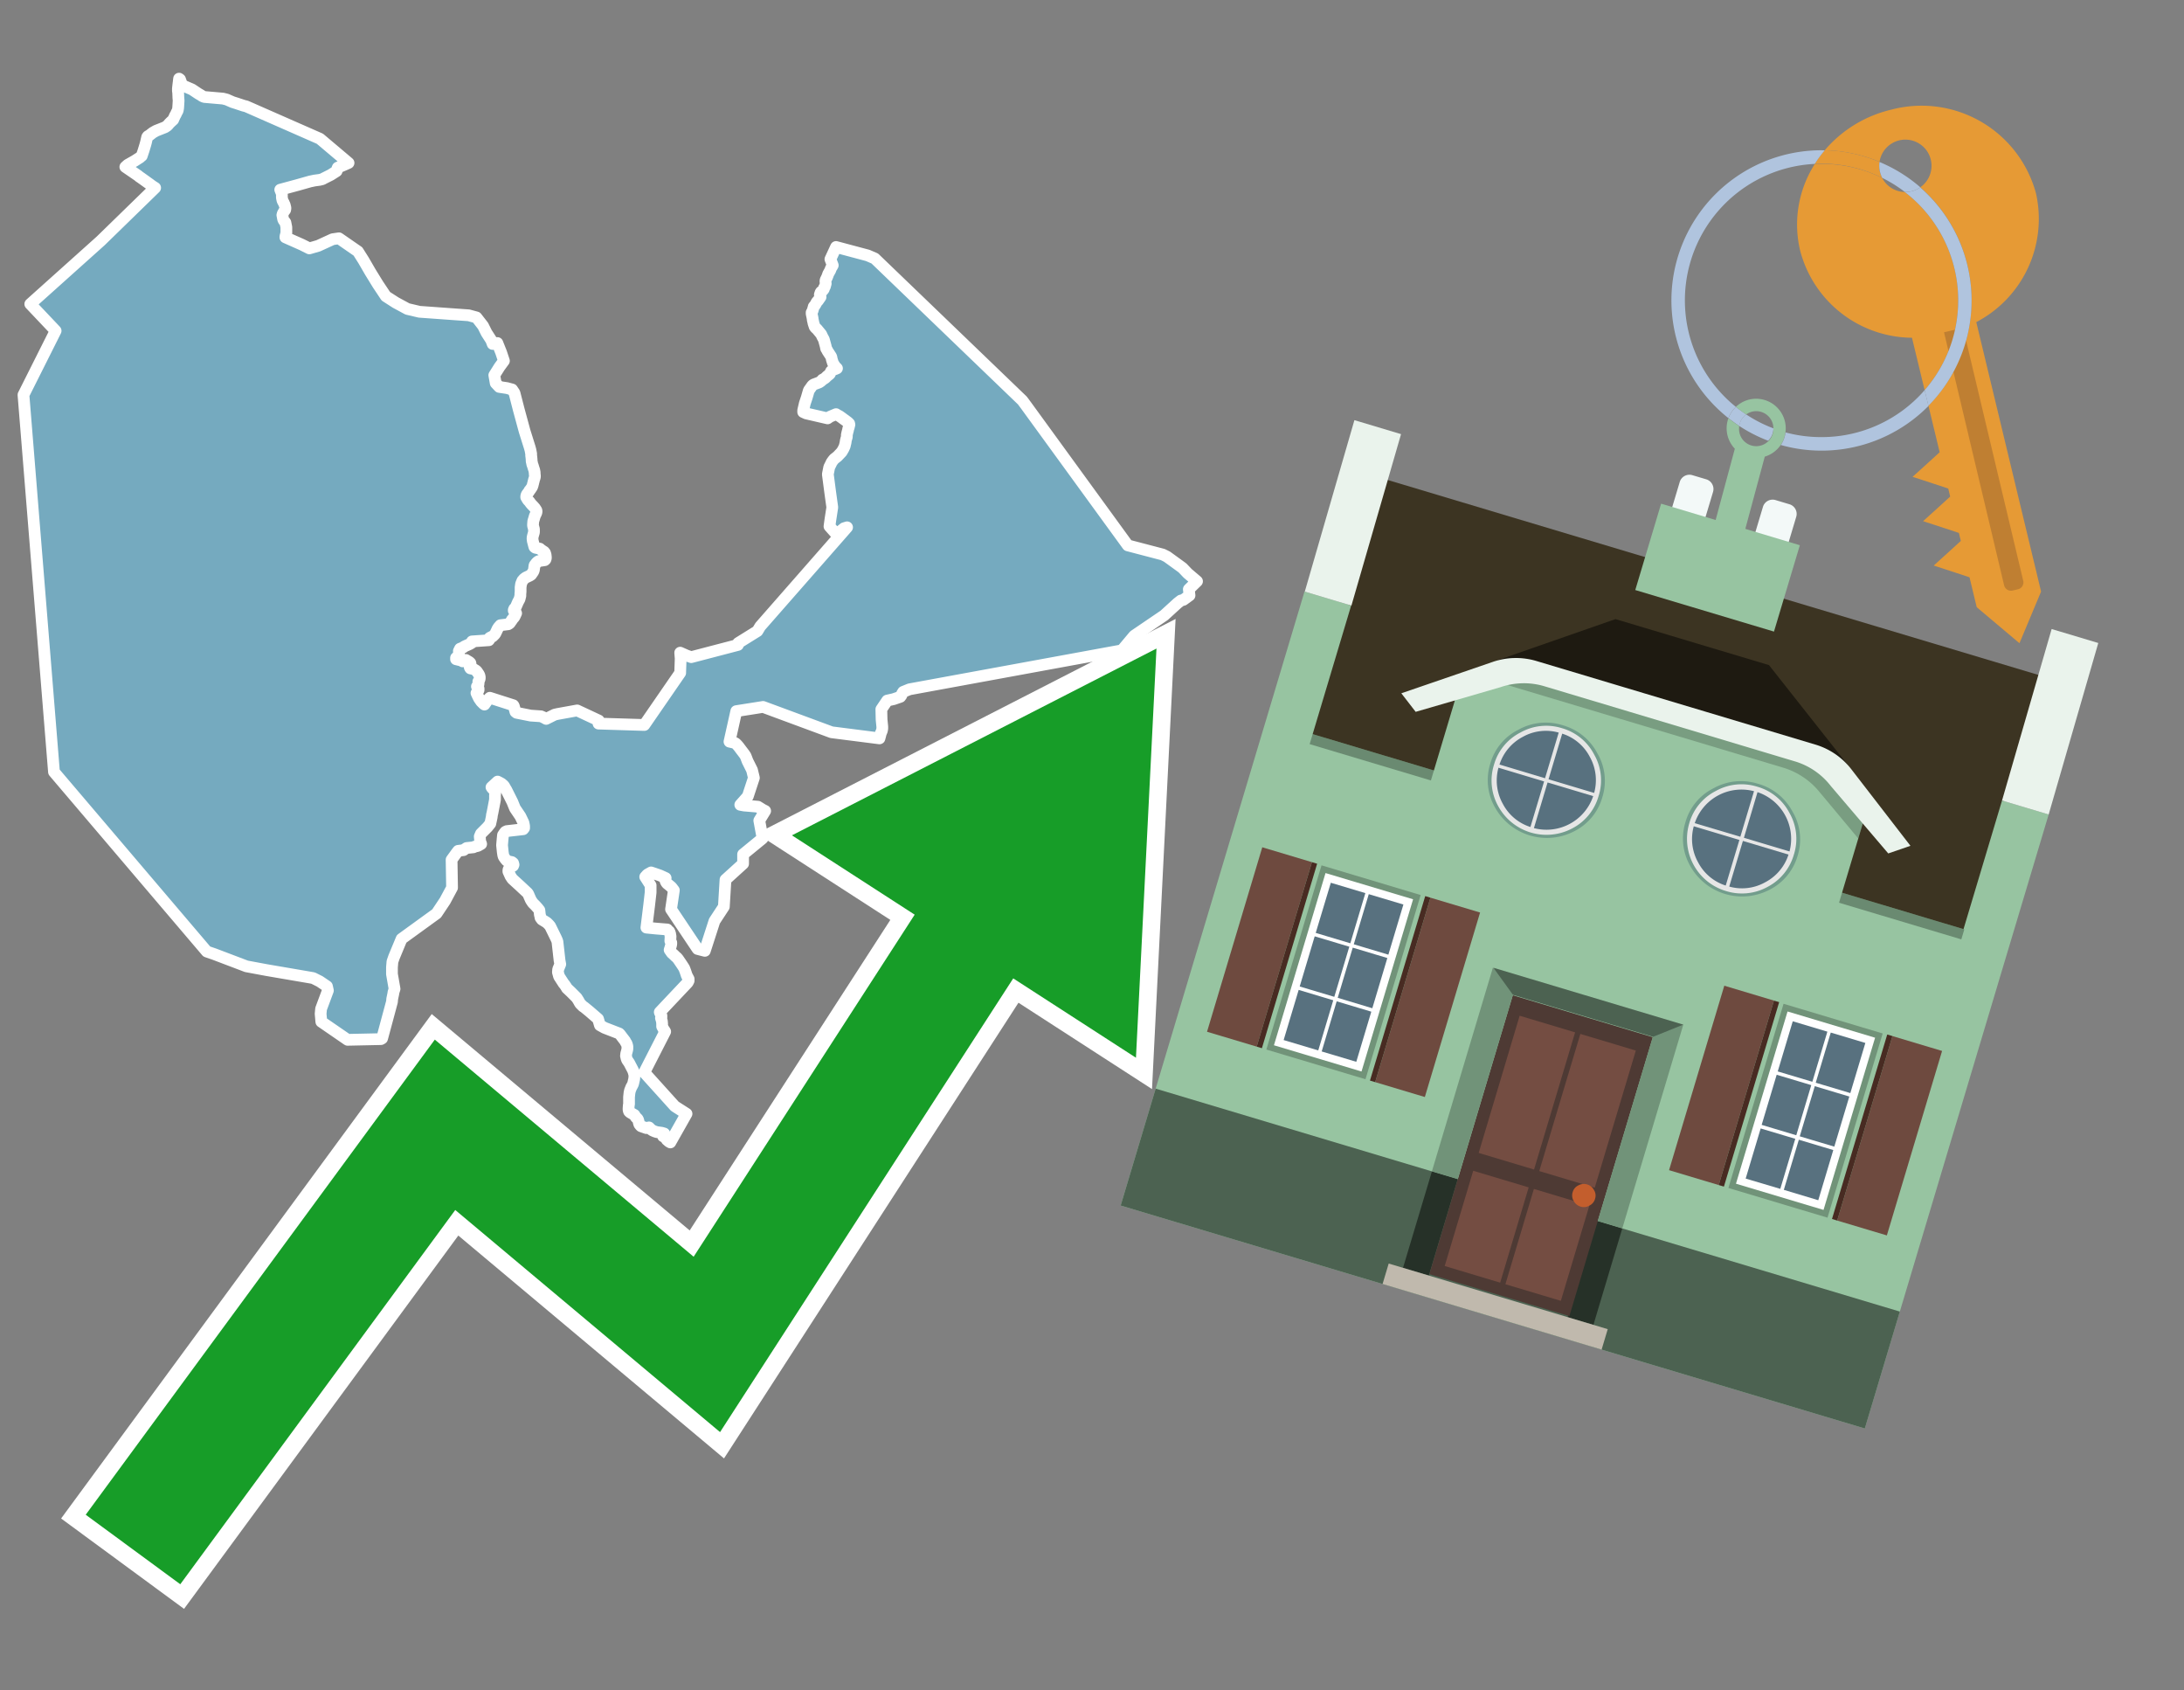 <svg id="Text" xmlns="http://www.w3.org/2000/svg" width="93.05" height="72" viewBox="0 0 93.05 72"><rect x="0" y="0" width="93.05" height="72" fill="#808080" stroke="none"/><polygon points="2.37,14.09 1.29,12.95 4.29,10.26 6.61,8 6.53,7.95 6.47,7.91 6.39,7.85 6,7.57 5.94,7.53 5.88,7.48 5.34,7.11 5.44,7.02 5.74,6.85 5.91,6.74 5.96,6.71 6,6.67 6.04,6.64 6.11,6.43 6.12,6.4 6.19,6.17 6.22,6.06 6.27,5.84 6.3,5.8 6.37,5.76 6.51,5.65 6.65,5.57 7.03,5.42 7.12,5.36 7.16,5.32 7.21,5.26 7.28,5.19 7.38,5.1 7.4,5.05 7.46,4.92 7.49,4.87 7.53,4.78 7.55,4.75 7.57,4.71 7.58,4.66 7.59,4.6 7.6,4.45 7.61,4.28 7.6,4.17 7.59,3.92 7.58,3.88 7.58,3.78 7.59,3.68 7.63,3.35 7.67,3.38 7.72,3.52 7.76,3.63 8.18,3.81 8.45,3.99 8.57,4.06 8.61,4.09 8.7,4.13 9.5,4.2 9.66,4.24 9.91,4.35 10.07,4.4 10.37,4.5 10.49,4.53 13.63,5.91 14.85,6.94 14.74,6.99 14.39,7.14 14.37,7.19 14.36,7.23 14.34,7.29 14.09,7.45 13.79,7.6 13.74,7.63 13.62,7.66 13.4,7.69 13.21,7.73 12.68,7.88 11.94,8.08 12,8.23 12.01,8.29 12.01,8.4 12.01,8.43 12.02,8.46 12.03,8.52 12.05,8.57 12.09,8.64 12.11,8.69 12.13,8.73 12.16,8.85 12.16,8.88 12.15,8.94 12.11,8.99 12.07,9.06 12.05,9.09 12.03,9.16 12.04,9.21 12.06,9.32 12.07,9.36 12.09,9.39 12.11,9.42 12.14,9.45 12.16,9.48 12.17,9.53 12.19,9.63 12.2,9.68 12.2,9.77 12.2,9.8 12.2,9.89 12.2,9.92 12.19,9.96 12.17,10.04 12.16,10.07 12.16,10.11 12.86,10.42 13.18,10.58 13.56,10.47 14.17,10.19 14.44,10.15 15.25,10.71 15.49,11.09 15.78,11.59 16.1,12.11 16.44,12.62 16.86,12.89 17.36,13.16 17.87,13.28 19.4,13.39 19.97,13.43 20.3,13.52 20.58,13.88 20.73,14.18 20.93,14.49 20.99,14.65 21.19,14.61 21.35,15.01 21.47,15.37 21.28,15.63 21.06,15.98 21.12,16.32 21.27,16.48 21.6,16.53 21.82,16.59 21.92,16.74 22.1,17.44 22.35,18.36 22.57,19.06 22.6,19.17 22.61,19.22 22.62,19.28 22.63,19.31 22.63,19.36 22.63,19.4 22.64,19.47 22.65,19.58 22.65,19.64 22.66,19.68 22.68,19.78 22.7,19.83 22.73,19.93 22.74,19.96 22.75,19.99 22.76,20.02 22.77,20.07 22.78,20.12 22.78,20.16 22.79,20.27 22.79,20.3 22.78,20.35 22.77,20.38 22.75,20.44 22.74,20.49 22.73,20.52 22.72,20.57 22.71,20.6 22.7,20.65 22.69,20.68 22.68,20.71 22.67,20.74 22.63,20.8 22.61,20.83 22.59,20.86 22.56,20.89 22.55,20.92 22.46,21.04 22.44,21.07 22.43,21.1 22.42,21.14 22.42,21.18 22.44,21.21 22.46,21.25 22.5,21.31 22.55,21.36 22.58,21.4 22.6,21.43 22.66,21.5 22.71,21.55 22.79,21.64 22.83,21.7 22.85,21.73 22.86,21.76 22.86,21.81 22.85,21.84 22.83,21.89 22.81,21.93 22.79,21.97 22.78,22 22.76,22.07 22.73,22.17 22.72,22.2 22.71,22.33 22.71,22.39 22.75,22.54 22.75,22.57 22.75,22.6 22.75,22.67 22.73,22.74 22.71,22.81 22.7,22.85 22.69,22.9 22.69,22.93 22.69,22.96 22.7,23.04 22.71,23.08 22.76,23.27 22.77,23.3 22.81,23.33 23,23.37 23.03,23.4 23.13,23.47 23.18,23.5 23.22,23.55 23.23,23.58 23.25,23.65 23.25,23.68 23.26,23.75 23.25,23.8 23.24,23.83 23.21,23.86 22.95,23.9 22.9,23.93 22.84,23.99 22.82,24.02 22.78,24.07 22.77,24.1 22.75,24.26 22.74,24.3 22.73,24.33 22.7,24.38 22.65,24.45 22.63,24.48 22.57,24.52 22.4,24.6 22.36,24.63 22.31,24.67 22.29,24.7 22.26,24.73 22.23,24.8 22.21,24.85 22.2,24.88 22.19,24.95 22.18,25.02 22.18,25.07 22.18,25.15 22.18,25.19 22.17,25.31 22.17,25.39 22.16,25.42 22.15,25.45 22.14,25.51 22.07,25.64 21.97,25.87 21.91,25.93 21.89,25.98 21.89,26.01 21.92,26.04 21.97,26.09 21.99,26.12 21.93,26.25 21.9,26.3 21.86,26.34 21.84,26.37 21.81,26.4 21.8,26.43 21.76,26.48 21.73,26.53 21.7,26.56 21.65,26.59 21.32,26.63 21.24,26.72 21.21,26.77 21.19,26.8 21.17,26.85 21.13,26.93 21.12,26.96 21.1,26.99 21.08,27.02 21.05,27.05 20.99,27.11 20.91,27.14 20.86,27.17 20.84,27.2 20.85,27.24 20.83,27.27 20.11,27.32 20.13,27.36 20.02,27.43 19.84,27.51 19.76,27.55 19.73,27.58 19.6,27.63 19.58,27.67 19.55,27.73 19.56,27.77 19.55,27.84 19.53,27.89 19.58,27.96 19.43,28.02 19.43,28.08 19.68,28.14 19.71,28.17 19.85,28.11 20,28.2 20.04,28.24 20.05,28.28 20.05,28.32 20.02,28.37 20.01,28.41 20.02,28.44 20.04,28.47 20.18,28.5 20.28,28.56 20.32,28.6 20.38,28.69 20.4,28.72 20.42,28.76 20.43,28.79 20.44,28.84 20.44,28.89 20.43,28.94 20.41,28.98 20.38,29.03 20.39,29.08 20.39,29.13 20.38,29.16 20.35,29.2 20.32,29.24 20.39,29.33 20.39,29.39 20.37,29.43 20.3,29.52 20.36,29.65 20.41,29.75 20.5,29.88 20.53,29.91 20.57,29.95 20.6,29.98 20.64,30.01 20.78,29.81 20.87,29.72 21.87,30.04 21.89,30.07 21.91,30.14 21.96,30.32 22.01,30.36 22.61,30.48 23.05,30.51 23.14,30.55 23.2,30.58 23.27,30.62 23.63,30.44 23.76,30.41 24.59,30.26 25.51,30.69 25.5,30.82 27.45,30.88 28.98,28.66 28.98,28.63 29,28.05 28.98,27.8 29.25,27.92 29.45,27.99 31.44,27.47 31.45,27.39 32.27,26.88 32.39,26.68 36.09,22.46 35.96,22.5 35.8,22.63 35.59,22.7 35.34,22.42 35.38,22.13 35.46,21.61 35.37,20.96 35.27,20.2 35.33,19.9 35.41,19.74 35.42,19.71 35.49,19.61 35.54,19.55 35.68,19.44 35.86,19.25 35.93,19.13 35.95,19.09 35.99,19 36.02,18.87 36.03,18.84 36.03,18.8 36.05,18.71 36.08,18.61 36.08,18.57 36.08,18.51 36.09,18.48 36.1,18.43 36.13,18.32 36.14,18.26 36.16,18.21 36.17,18.17 36.18,18.12 36.19,18.09 36.18,18.04 36.13,17.99 36.09,17.96 36.01,17.9 35.94,17.85 35.86,17.79 35.76,17.72 35.68,17.68 35.62,17.64 35.36,17.75 35.26,17.82 34.35,17.61 34.22,17.55 34.22,17.48 34.29,17.18 34.36,16.97 34.37,16.94 34.42,16.77 34.46,16.63 34.61,16.42 34.66,16.38 34.9,16.29 34.96,16.25 35.02,16.2 35.04,16.17 35.1,16.14 35.16,16.1 35.23,16.03 35.33,15.95 35.36,15.92 35.39,15.85 35.41,15.81 35.47,15.76 35.59,15.72 35.66,15.69 35.63,15.66 35.57,15.6 35.53,15.53 35.49,15.47 35.44,15.31 35.42,15.21 35.4,15.17 35.25,14.94 35.24,14.91 35.2,14.85 35.19,14.81 35.18,14.75 35.1,14.46 35.03,14.33 34.99,14.24 34.8,14.01 34.76,13.98 34.71,13.92 34.68,13.83 34.66,13.77 34.64,13.67 34.63,13.64 34.62,13.55 34.58,13.36 34.58,13.31 34.62,13.24 34.66,13.1 34.67,13.06 34.73,12.99 34.8,12.86 34.85,12.81 34.87,12.78 34.94,12.68 34.96,12.65 34.95,12.59 34.93,12.55 34.96,12.46 34.98,12.43 35.03,12.4 35.08,12.34 35.1,12.31 35.11,12.26 35.14,12.22 35.15,12.19 35.18,12.08 35.17,11.99 35.17,11.96 35.18,11.92 35.2,11.88 35.23,11.82 35.27,11.72 35.28,11.68 35.38,11.5 35.4,11.43 35.42,11.4 35.44,11.37 35.48,11.3 35.38,11.04 35.62,10.52 36.97,10.88 37.27,11.01 43.56,17.06 43.73,17.29 48.05,23.23 49.54,23.62 49.72,23.71 50.3,24.13 50.34,24.16 50.38,24.19 50.41,24.22 50.6,24.42 51,24.76 50.65,25.1 50.68,25.36 50.42,25.55 50.31,25.58 50.17,25.69 49.6,26.21 48.32,27.08 47.8,27.7 38.75,29.36 38.48,29.47 38.43,29.55 38.41,29.61 38.36,29.68 38.07,29.78 37.8,29.84 37.55,30.21 37.56,30.65 37.59,30.95 37.59,31.03 37.58,31.09 37.57,31.13 37.52,31.25 37.51,31.3 37.47,31.45 35.43,31.19 32.51,30.11 31.37,30.29 31.08,31.59 31.3,31.64 31.35,31.67 31.38,31.7 31.41,31.73 31.47,31.8 31.59,31.96 31.72,32.13 31.77,32.21 31.85,32.42 32.04,32.8 32.12,33.13 31.86,33.92 31.54,34.28 31.7,34.31 32.29,34.36 32.5,34.49 32.6,34.54 32.35,34.95 32.49,35.71 31.66,36.39 31.66,36.79 30.91,37.47 30.84,38.62 30.44,39.23 30.03,40.5 29.72,40.42 28.59,38.73 28.71,37.92 28.67,37.87 28.65,37.84 28.6,37.78 28.48,37.68 28.44,37.65 28.4,37.61 28.36,37.54 28.35,37.5 28.36,37.4 28.12,37.29 27.86,37.2 27.74,37.16 27.58,37.25 27.49,37.35 27.72,37.71 27.72,38.01 27.66,38.54 27.54,39.51 27.94,39.55 28.43,39.59 28.44,39.62 28.51,39.67 28.53,39.71 28.54,39.74 28.55,39.77 28.56,39.83 28.57,39.88 28.56,40.08 28.6,40.15 28.6,40.2 28.59,40.26 28.57,40.33 28.56,40.37 28.53,40.46 28.6,40.56 28.63,40.6 28.71,40.67 28.77,40.73 28.84,40.79 28.89,40.85 29,41.01 29.08,41.13 29.15,41.24 29.2,41.37 29.26,41.55 29.34,41.7 29.34,41.73 29.34,41.77 29.3,41.85 28.79,42.39 28.11,43.11 28.12,43.14 28.16,43.21 28.18,43.26 28.18,43.29 28.18,43.33 28.16,43.36 28.19,43.46 28.2,43.49 28.21,43.6 28.21,43.72 28.28,43.85 28.31,43.89 28.34,43.94 27.45,45.68 28.75,47.12 29.25,47.44 28.56,48.66 28.49,48.62 28.46,48.59 28.41,48.55 28.4,48.51 28.38,48.48 28.35,48.45 28.25,48.4 28.3,48.28 28.2,48.25 27.98,48.22 27.89,48.19 27.8,48.15 27.74,48.11 27.65,48.02 27.54,48.05 27.31,47.97 27.28,47.94 27.24,47.89 27.22,47.83 27.21,47.78 27.19,47.71 27.18,47.68 27.15,47.64 27.09,47.59 27.03,47.49 26.84,47.38 26.8,47.34 26.79,47.31 26.78,47.27 26.78,47.21 26.79,47.07 26.8,47.04 26.8,46.73 26.82,46.54 26.83,46.5 26.84,46.45 26.9,46.3 26.93,46.25 26.95,46.21 26.97,46.17 26.99,46.09 27,46.04 27.02,45.96 27.03,45.83 27.02,45.75 26.98,45.61 26.95,45.55 26.83,45.32 26.81,45.28 26.72,45.15 26.69,45.07 26.68,45.01 26.67,44.98 26.68,44.88 26.72,44.73 26.73,44.68 26.73,44.64 26.73,44.6 26.73,44.56 26.72,44.53 26.71,44.49 26.69,44.44 26.65,44.38 26.64,44.35 26.51,44.18 26.42,44.06 26.38,44.02 25.76,43.78 25.56,43.67 25.48,43.4 25.11,43.08 24.89,42.9 24.84,42.87 24.77,42.8 24.72,42.75 24.69,42.7 24.64,42.61 24.57,42.5 24.32,42.25 24.15,42.09 24.13,42.05 24.05,41.93 24.02,41.9 23.82,41.59 23.77,41.41 23.78,41.29 23.87,41.07 23.84,40.91 23.75,40.11 23.73,40.05 23.69,39.96 23.44,39.45 23.39,39.39 23.34,39.34 23.31,39.31 23.27,39.28 23.09,39.17 23.06,39.13 23.03,39.09 23.02,39.04 23.01,38.99 23,38.96 22.99,38.85 22.98,38.77 22.91,38.68 22.81,38.57 22.7,38.46 22.62,38.34 22.57,38.23 22.51,38.09 22.48,38.04 22.17,37.75 21.83,37.44 21.75,37.32 21.66,37.12 21.66,37.07 21.67,37.03 21.72,36.98 21.8,36.91 21.86,36.88 21.88,36.83 21.86,36.76 21.81,36.72 21.67,36.69 21.59,36.66 21.53,36.59 21.46,36.49 21.44,36.42 21.42,36.29 21.39,36 21.41,35.77 21.43,35.57 21.49,35.48 21.53,35.43 21.59,35.4 22.29,35.32 22.33,35.27 22.33,35.19 22.32,35.13 22.3,35.04 22.17,34.77 21.94,34.43 21.85,34.21 21.84,34.18 21.57,33.64 21.55,33.61 21.47,33.47 21.37,33.38 21.28,33.33 21.2,33.29 20.94,33.53 20.96,33.56 21.06,33.67 21.08,33.7 21.1,33.78 21.09,33.87 21.09,33.95 21.09,34.01 21.09,34.05 21.08,34.11 20.98,34.63 20.96,34.71 20.95,34.8 20.89,35.08 20.77,35.23 20.49,35.51 20.44,35.63 20.45,35.74 20.46,35.85 20.49,35.92 20.5,35.95 20.36,36.03 20.23,36.06 20.17,36.09 19.88,36.12 19.79,36.18 19.75,36.21 19.52,36.24 19.45,36.33 19.24,36.62 19.26,37.81 18.96,38.37 18.6,38.91 17.11,39.99 16.79,40.76 16.72,40.96 16.7,41.2 16.7,41.46 16.7,41.49 16.81,42.12 16.76,42.28 16.76,42.31 16.71,42.55 16.7,42.67 16.28,44.23 16.23,44.26 14.81,44.29 13.69,43.52 13.66,43.18 13.68,42.97 13.97,42.19 13.93,42.01 13.62,41.8 13.34,41.66 13.17,41.63 11.36,41.32 10.5,41.16 9.13,40.64 8.81,40.53 2.3,32.88 1,16.82 " fill="#75aabf" stroke="#fff" stroke-linejoin="round" stroke-width="0.5"/><polygon points="49.272 27.624 33.741 35.58 38.97 38.959 29.553 53.529 18.525 44.281 3.652 64.518 7.681 67.479 19.396 51.538 30.678 60.999 43.169 41.673 48.398 45.053 49.272 27.624" fill="none" stroke="#fff" stroke-miterlimit="10" stroke-width="1.5"/><polygon points="49.272 27.624 33.741 35.58 38.97 38.959 29.553 53.529 18.525 44.281 3.652 64.518 7.681 67.479 19.396 51.538 30.678 60.999 43.169 41.673 48.398 45.053 49.272 27.624" fill="#179d28"/><path d="M80.19,7.577a1.16,1.16,0,0,1-.094-.251,1.114,1.114,0,0,1-.018-.429A6.367,6.367,0,0,0,77.743,6.4a5.269,5.269,0,0,0-.423.577c.1,0,.192-.007.288-.007A5.794,5.794,0,0,1,80.19,7.577Z" fill="#e69a35"/><path d="M77.608,6.4A6.394,6.394,0,0,0,73.64,17.81a1.26,1.26,0,0,1,.317-.48A5.821,5.821,0,0,1,77.32,6.981a5.269,5.269,0,0,1,.423-.577Z" fill="#b0c4de"/><path d="M84.2,13.72a4.962,4.962,0,0,0,2.545-5.48,5.047,5.047,0,0,0-6.179-3.566A5.322,5.322,0,0,0,77.743,6.4a6.367,6.367,0,0,1,2.335.493,1.114,1.114,0,1,1,1.736,1.084,6.392,6.392,0,0,1,.347,9.3l.479,1.985-.438.4-.716.648.92.3.6.2.082.341-.438.4-.716.648.92.3.605.2.082.341-.438.4-.716.649.92.3.605.2.307,1.274,1.821,1.534.921-2.2Z" fill="#e69a35"/><path d="M81.154,8.179a1.115,1.115,0,0,1-.964-.6,5.794,5.794,0,0,0-2.582-.6c-.1,0-.192,0-.288.007a4.783,4.783,0,0,0-.625,3.685,4.962,4.962,0,0,0,4.765,3.715L82,16.617a5.82,5.82,0,0,0-.846-8.438Z" fill="#e69a35"/><path d="M74.1,18.142a6.386,6.386,0,0,0,1.232.63.73.73,0,0,0,.224-.527h0a5.783,5.783,0,0,1-1.159-.593A.733.733,0,0,0,74.1,18.142Z" fill="#b0c4de"/><path d="M74.4,17.652q-.228-.152-.44-.322a1.26,1.26,0,0,0-.317.48c.148.117.3.228.46.332A.733.733,0,0,1,74.4,17.652Z" fill="#b0c4de"/><path d="M74.824,16.984a1.257,1.257,0,0,0-.867.346c.141.114.288.222.44.322a.731.731,0,0,1,1.159.593h0a.732.732,0,1,1-1.463,0,.7.7,0,0,1,.007-.1c-.158-.1-.312-.215-.46-.332a1.258,1.258,0,0,0,.273,1.3l-.979,3.635,1.275.341.98-3.639a1.266,1.266,0,0,0,.681-.5,1.249,1.249,0,0,0,.2-.538,1.328,1.328,0,0,0,.012-.168A1.262,1.262,0,0,0,74.824,16.984Z" fill="#97c4a1"/><path d="M85.974,25.1l-.226.053a.3.3,0,0,1-.362-.223l-2.56-10.777.81-.193L86.2,24.736A.3.3,0,0,1,85.974,25.1Z" fill="#bf7f32"/><path d="M80.1,7.326a1.16,1.16,0,0,0,.094.251,5.833,5.833,0,0,1,.964.6,1.137,1.137,0,0,0,.287-.031,1.108,1.108,0,0,0,.373-.167A6.371,6.371,0,0,0,80.078,6.9,1.114,1.114,0,0,0,80.1,7.326Z" fill="#b0c4de"/><path d="M77.608,18.618a5.836,5.836,0,0,1-1.534-.2,1.24,1.24,0,0,1-.2.537,6.4,6.4,0,0,0,6.291-1.666L82,16.617A5.807,5.807,0,0,1,77.608,18.618Z" fill="#b0c4de"/><path d="M81.814,7.981a1.108,1.108,0,0,1-.373.167,1.137,1.137,0,0,1-.287.031A5.82,5.82,0,0,1,82,16.617l.161.667a6.392,6.392,0,0,0-.347-9.3Z" fill="#b0c4de"/><polygon points="83.79 39.753 55.78 31.364 58.988 20.404 86.964 28.783 83.79 39.753 83.79 39.753" fill="#3c3422" fill-rule="evenodd"/><polygon points="81.705 53.32 87.284 34.692 85.297 34.097 83.656 39.575 55.926 31.269 57.567 25.791 55.579 25.196 47.746 51.348 79.451 60.844 81.705 53.32" fill="#97c4a1" fill-rule="evenodd"/><rect x="69.522" y="21.148" width="0.444" height="28.983" transform="translate(15.592 92.226) rotate(-73.326)" opacity="0.3"/><polygon points="87.284 34.692 85.297 34.097 87.411 26.793 89.398 27.388 87.284 34.692 87.284 34.692" fill="#eaf3ec" fill-rule="evenodd"/><polygon points="57.578 25.794 55.591 25.199 57.705 17.896 59.692 18.491 57.578 25.794 57.578 25.794" fill="#eaf3ec" fill-rule="evenodd"/><polygon points="79.451 60.844 80.943 55.865 49.238 46.369 47.747 51.348 79.451 60.844 79.451 60.844" fill="#4c6251" fill-rule="evenodd"/><path d="M71.566,20.528l-.522,1.743,1.418.425.523-1.744a.432.432,0,0,0-.289-.536l-.593-.177A.431.431,0,0,0,71.566,20.528Z" fill="#f3f9f8" fill-rule="evenodd"/><path d="M75.111,21.589l-.522,1.743,1.418.425.522-1.743a.43.43,0,0,0-.289-.536l-.593-.178A.43.43,0,0,0,75.111,21.589Z" fill="#f3f9f8" fill-rule="evenodd"/><polygon points="75.368 28.329 68.829 26.37 63.807 28.121 78.733 32.591 75.368 28.329" fill="#1e1a11"/><polygon points="78.248 32.422 64.442 28.287 62.236 28.998 60.064 36.247 77.453 41.455 79.651 34.116 78.248 32.422" fill="#97c4a1"/><path d="M77.74,32.516S65.088,28.725,65,28.7l-.938.43,11.892,3.562a3.175,3.175,0,0,1,1.532,1l1.685,2.02.327-1.09Z" fill-rule="evenodd" opacity="0.2"/><path d="M77.35,31.716,65.458,28.154a3.041,3.041,0,0,0-1.854.037l-3.9,1.339.611.79,3.626-1.054a3.045,3.045,0,0,1,1.855-.037l10.673,3.2A3.028,3.028,0,0,1,78,33.477l2.45,2.874.945-.325-2.518-3.26A3.036,3.036,0,0,0,77.35,31.716Z" fill="#eaf3ec"/><polygon points="76.683 23.223 70.773 21.453 69.671 25.132 75.581 26.902 76.683 23.223 76.683 23.223" fill="#97c4a1" fill-rule="evenodd"/><g id="Symbol_9_0_Layer2_0_MEMBER_8_MEMBER_21_MEMBER_0_FILL" data-name="Symbol 9 0 Layer2 0 MEMBER 8 MEMBER 21 MEMBER 0 FILL"><path d="M66.584,30.892a2.39,2.39,0,0,0-1.891.189,2.317,2.317,0,0,0-1.2,1.448A2.345,2.345,0,0,0,63.7,34.4a2.528,2.528,0,0,0,3.367,1.008,2.339,2.339,0,0,0,1.2-1.447,2.313,2.313,0,0,0-.208-1.87A2.394,2.394,0,0,0,66.584,30.892Z" fill="#729d8c"/></g><g id="Symbol_9_0_Layer2_0_MEMBER_8_MEMBER_21_MEMBER_1_FILL" data-name="Symbol 9 0 Layer2 0 MEMBER 8 MEMBER 21 MEMBER 1 FILL"><path d="M66.547,31.016a2.241,2.241,0,0,0-1.769.185,2.213,2.213,0,0,0-1.127,1.376,2.239,2.239,0,0,0,.185,1.768,2.341,2.341,0,0,0,3.145.942,2.234,2.234,0,0,0,1.126-1.376,2.207,2.207,0,0,0-.185-1.768A2.237,2.237,0,0,0,66.547,31.016Z" fill="#e6e6e6"/></g><g id="Symbol_9_0_Layer2_0_MEMBER_8_MEMBER_21_MEMBER_2_MEMBER_0_FILL" data-name="Symbol 9 0 Layer2 0 MEMBER 8 MEMBER 21 MEMBER 2 MEMBER 0 FILL"><path d="M65.787,33.284,63.843,32.7a2.036,2.036,0,0,0,.186,1.539,2.015,2.015,0,0,0,1.175.986Z" fill="#58717f"/></g><g id="Symbol_9_0_Layer2_0_MEMBER_8_MEMBER_21_MEMBER_2_MEMBER_1_FILL" data-name="Symbol 9 0 Layer2 0 MEMBER 8 MEMBER 21 MEMBER 2 MEMBER 1 FILL"><path d="M65.827,33.148l.582-1.944a2.01,2.01,0,0,0-1.523.178,2.037,2.037,0,0,0-1,1.183Z" fill="#58717f"/></g><g id="Symbol_9_0_Layer2_0_MEMBER_8_MEMBER_21_MEMBER_2_MEMBER_2_FILL" data-name="Symbol 9 0 Layer2 0 MEMBER 8 MEMBER 21 MEMBER 2 MEMBER 2 FILL"><path d="M67.878,33.91l-1.943-.582-.582,1.944a2.1,2.1,0,0,0,2.525-1.362Z" fill="#58717f"/></g><g id="Symbol_9_0_Layer2_0_MEMBER_8_MEMBER_21_MEMBER_2_MEMBER_3_FILL" data-name="Symbol 9 0 Layer2 0 MEMBER 8 MEMBER 21 MEMBER 2 MEMBER 3 FILL"><path d="M66.558,31.249l-.582,1.943,1.943.582a2.031,2.031,0,0,0-.186-1.539A2.009,2.009,0,0,0,66.558,31.249Z" fill="#58717f"/></g><g id="Symbol_9_0_Layer2_0_MEMBER_8_MEMBER_21_MEMBER_0_FILL-2" data-name="Symbol 9 0 Layer2 0 MEMBER 8 MEMBER 21 MEMBER 0 FILL"><path d="M74.9,33.384a2.4,2.4,0,0,0-1.891.189,2.316,2.316,0,0,0-1.2,1.448,2.341,2.341,0,0,0,.209,1.87A2.527,2.527,0,0,0,75.387,37.9a2.345,2.345,0,0,0,1.2-1.447,2.314,2.314,0,0,0-.209-1.87A2.389,2.389,0,0,0,74.9,33.384Z" fill="#729d8c"/></g><g id="Symbol_9_0_Layer2_0_MEMBER_8_MEMBER_21_MEMBER_1_FILL-2" data-name="Symbol 9 0 Layer2 0 MEMBER 8 MEMBER 21 MEMBER 1 FILL"><path d="M74.867,33.508a2.239,2.239,0,0,0-1.768.185,2.21,2.21,0,0,0-1.127,1.376,2.316,2.316,0,0,0,1.564,2.883,2.261,2.261,0,0,0,1.765-.173A2.237,2.237,0,0,0,76.428,36.4a2.209,2.209,0,0,0-.185-1.769A2.239,2.239,0,0,0,74.867,33.508Z" fill="#e6e6e6"/></g><g id="Symbol_9_0_Layer2_0_MEMBER_8_MEMBER_21_MEMBER_2_MEMBER_0_FILL-2" data-name="Symbol 9 0 Layer2 0 MEMBER 8 MEMBER 21 MEMBER 2 MEMBER 0 FILL"><path d="M74.107,35.776l-1.943-.582a2.031,2.031,0,0,0,.186,1.539,2.009,2.009,0,0,0,1.175.986Z" fill="#58717f"/></g><g id="Symbol_9_0_Layer2_0_MEMBER_8_MEMBER_21_MEMBER_2_MEMBER_1_FILL-2" data-name="Symbol 9 0 Layer2 0 MEMBER 8 MEMBER 21 MEMBER 2 MEMBER 1 FILL"><path d="M74.148,35.64,74.73,33.7a2.1,2.1,0,0,0-2.525,1.362Z" fill="#58717f"/></g><g id="Symbol_9_0_Layer2_0_MEMBER_8_MEMBER_21_MEMBER_2_MEMBER_2_FILL-2" data-name="Symbol 9 0 Layer2 0 MEMBER 8 MEMBER 21 MEMBER 2 MEMBER 2 FILL"><path d="M76.2,36.4l-1.943-.582-.582,1.944a2.015,2.015,0,0,0,1.523-.178A2.036,2.036,0,0,0,76.2,36.4Z" fill="#58717f"/></g><g id="Symbol_9_0_Layer2_0_MEMBER_8_MEMBER_21_MEMBER_2_MEMBER_3_FILL-2" data-name="Symbol 9 0 Layer2 0 MEMBER 8 MEMBER 21 MEMBER 2 MEMBER 3 FILL"><path d="M74.879,33.741,74.3,35.684l1.943.582a2.1,2.1,0,0,0-1.361-2.525Z" fill="#58717f"/></g><polygon points="51.426 43.946 53.542 44.58 55.896 36.723 53.78 36.089 51.426 43.946 51.426 43.946" fill="#6e4a3f" fill-rule="evenodd"/><polygon points="53.542 44.58 53.764 44.647 56.117 36.789 55.896 36.723 53.542 44.58 53.542 44.58" fill="#482b22" fill-rule="evenodd"/><polygon points="60.706 46.726 58.59 46.092 60.943 38.235 63.059 38.868 60.706 46.726 60.706 46.726" fill="#6e4a3f" fill-rule="evenodd"/><polygon points="58.59 46.092 58.368 46.026 60.722 38.168 60.943 38.235 58.59 46.092 58.59 46.092" fill="#482b22" fill-rule="evenodd"/><rect x="53.146" y="39.209" width="8.19" height="4.408" transform="translate(1.145 84.365) rotate(-73.326)" fill="#719379"/><polygon points="60.205 38.304 56.474 37.187 54.277 44.522 58.008 45.639 60.205 38.304 60.205 38.304" fill="#fff" fill-rule="evenodd"/><path d="M59.792,38.527l-.64,2.136-1.474-.442.639-2.135,1.475.441Zm-1.621-.485-.64,2.136-1.474-.442L56.7,37.6l1.474.442Zm-2.158,1.84,1.475.441-.64,2.136-1.474-.441.639-2.136Zm-.683,2.282,1.474.441-.639,2.136L54.69,44.3l.64-2.135Zm.981,2.621.639-2.136,1.475.442-.64,2.135-1.474-.441Zm2.158-1.84L56.994,42.5l.64-2.136,1.474.442-.639,2.136Z" fill="#58717f" fill-rule="evenodd"/><polygon points="80.39 52.621 78.274 51.988 80.628 44.13 82.743 44.764 80.39 52.621 80.39 52.621" fill="#6e4a3f" fill-rule="evenodd"/><polygon points="78.274 51.988 78.053 51.921 80.406 44.064 80.628 44.13 78.274 51.988 78.274 51.988" fill="#482b22" fill-rule="evenodd"/><polygon points="71.111 49.842 73.227 50.476 75.58 42.619 73.464 41.985 71.111 49.842 71.111 49.842" fill="#6e4a3f" fill-rule="evenodd"/><polygon points="73.227 50.476 73.448 50.542 75.802 42.685 75.58 42.619 73.227 50.476 73.227 50.476" fill="#482b22" fill-rule="evenodd"/><rect x="72.83" y="45.105" width="8.19" height="4.408" transform="translate(9.534 107.426) rotate(-73.326)" fill="#719379"/><polygon points="76.159 43.083 79.889 44.2 77.692 51.535 73.962 50.418 76.159 43.083 76.159 43.083" fill="#fff" fill-rule="evenodd"/><path d="M76.381,43.5l1.475.442-.64,2.135-1.475-.441.64-2.136ZM78,43.981l1.474.442-.64,2.136-1.474-.442L78,43.981Zm.791,2.724-.64,2.135L76.679,48.4l.64-2.136,1.474.442Zm-.684,2.282-.639,2.135L76,50.68l.64-2.135,1.474.442Zm-2.26,1.65L74.375,50.2l.639-2.135,1.475.441-.64,2.136Zm-.791-2.724.64-2.135,1.474.441-.639,2.136-1.475-.442Z" fill="#58717f" fill-rule="evenodd"/><polygon points="67.888 56.431 69.118 52.323 68.019 51.994 66.789 56.102 67.888 56.431 67.888 56.431" fill="#263128" fill-rule="evenodd"/><polygon points="60.877 54.331 62.108 50.223 61.007 49.894 59.776 54.002 60.877 54.331 60.877 54.331" fill="#263128" fill-rule="evenodd"/><g id="Symbol_9_0_Layer2_0_MEMBER_8_MEMBER_12_MEMBER_0_FILL" data-name="Symbol 9 0 Layer2 0 MEMBER 8 MEMBER 12 MEMBER 0 FILL"><path d="M70.418,44.178l-5.965-1.786L60.9,54.27l5.964,1.786Z" fill="#4e3a34"/></g><g id="Symbol_9_0_Layer2_0_MEMBER_8_MEMBER_12_MEMBER_1_MEMBER_0_FILL" data-name="Symbol 9 0 Layer2 0 MEMBER 8 MEMBER 12 MEMBER 1 MEMBER 0 FILL"><path d="M65.358,49.815l1.75-5.843-2.363-.708L63,49.107Z" fill="#744d42"/></g><g id="Symbol_9_0_Layer2_0_MEMBER_8_MEMBER_12_MEMBER_1_MEMBER_1_FILL" data-name="Symbol 9 0 Layer2 0 MEMBER 8 MEMBER 12 MEMBER 1 MEMBER 1 FILL"><path d="M67.331,44.039l-1.75,5.842,2.364.708,1.75-5.842Z" fill="#744d42"/></g><g id="Symbol_9_0_Layer2_0_MEMBER_8_MEMBER_12_MEMBER_2_MEMBER_0_FILL" data-name="Symbol 9 0 Layer2 0 MEMBER 8 MEMBER 12 MEMBER 2 MEMBER 0 FILL"><path d="M63.915,54.633l1.215-4.058-2.363-.707-1.215,4.057Z" fill="#744d42"/></g><g id="Symbol_9_0_Layer2_0_MEMBER_8_MEMBER_12_MEMBER_2_MEMBER_1_FILL" data-name="Symbol 9 0 Layer2 0 MEMBER 8 MEMBER 12 MEMBER 2 MEMBER 1 FILL"><path d="M66.5,55.407l1.215-4.057-2.363-.708L64.138,54.7Z" fill="#744d42"/></g><g id="Symbol_9_0_Layer2_0_MEMBER_8_MEMBER_13_FILL" data-name="Symbol 9 0 Layer2 0 MEMBER 8 MEMBER 13 FILL"><path d="M67.959,51.058a.439.439,0,0,0-.045-.367.487.487,0,0,0-.669-.2.445.445,0,0,0-.239.282.457.457,0,0,0,.041.378.481.481,0,0,0,.293.242.459.459,0,0,0,.377-.042A.453.453,0,0,0,67.959,51.058Z" fill="#c35e2d"/></g><g id="Symbol_9_0_Layer2_0_MEMBER_8_MEMBER_14_FILL" data-name="Symbol 9 0 Layer2 0 MEMBER 8 MEMBER 14 FILL"><path d="M64.557,42.047l-.951-.833-2.6,8.68,1.1.329Z" fill="#719379"/></g><g id="Symbol_9_0_Layer2_0_MEMBER_8_MEMBER_15_FILL" data-name="Symbol 9 0 Layer2 0 MEMBER 8 MEMBER 15 FILL"><path d="M71.718,43.643l-1.2.19L68.072,52.01l1.046.313Z" fill="#719379"/></g><g id="Symbol_9_0_Layer2_0_MEMBER_8_MEMBER_16_FILL" data-name="Symbol 9 0 Layer2 0 MEMBER 8 MEMBER 16 FILL"><path d="M63.627,41.22l.836,1.156,5.961,1.786,1.294-.519Z" fill="#4c6251"/></g><polygon points="58.905 54.69 59.166 53.819 68.498 56.614 68.237 57.485 58.905 54.69 58.905 54.69" fill="#c0b9ad" fill-rule="evenodd"/></svg>